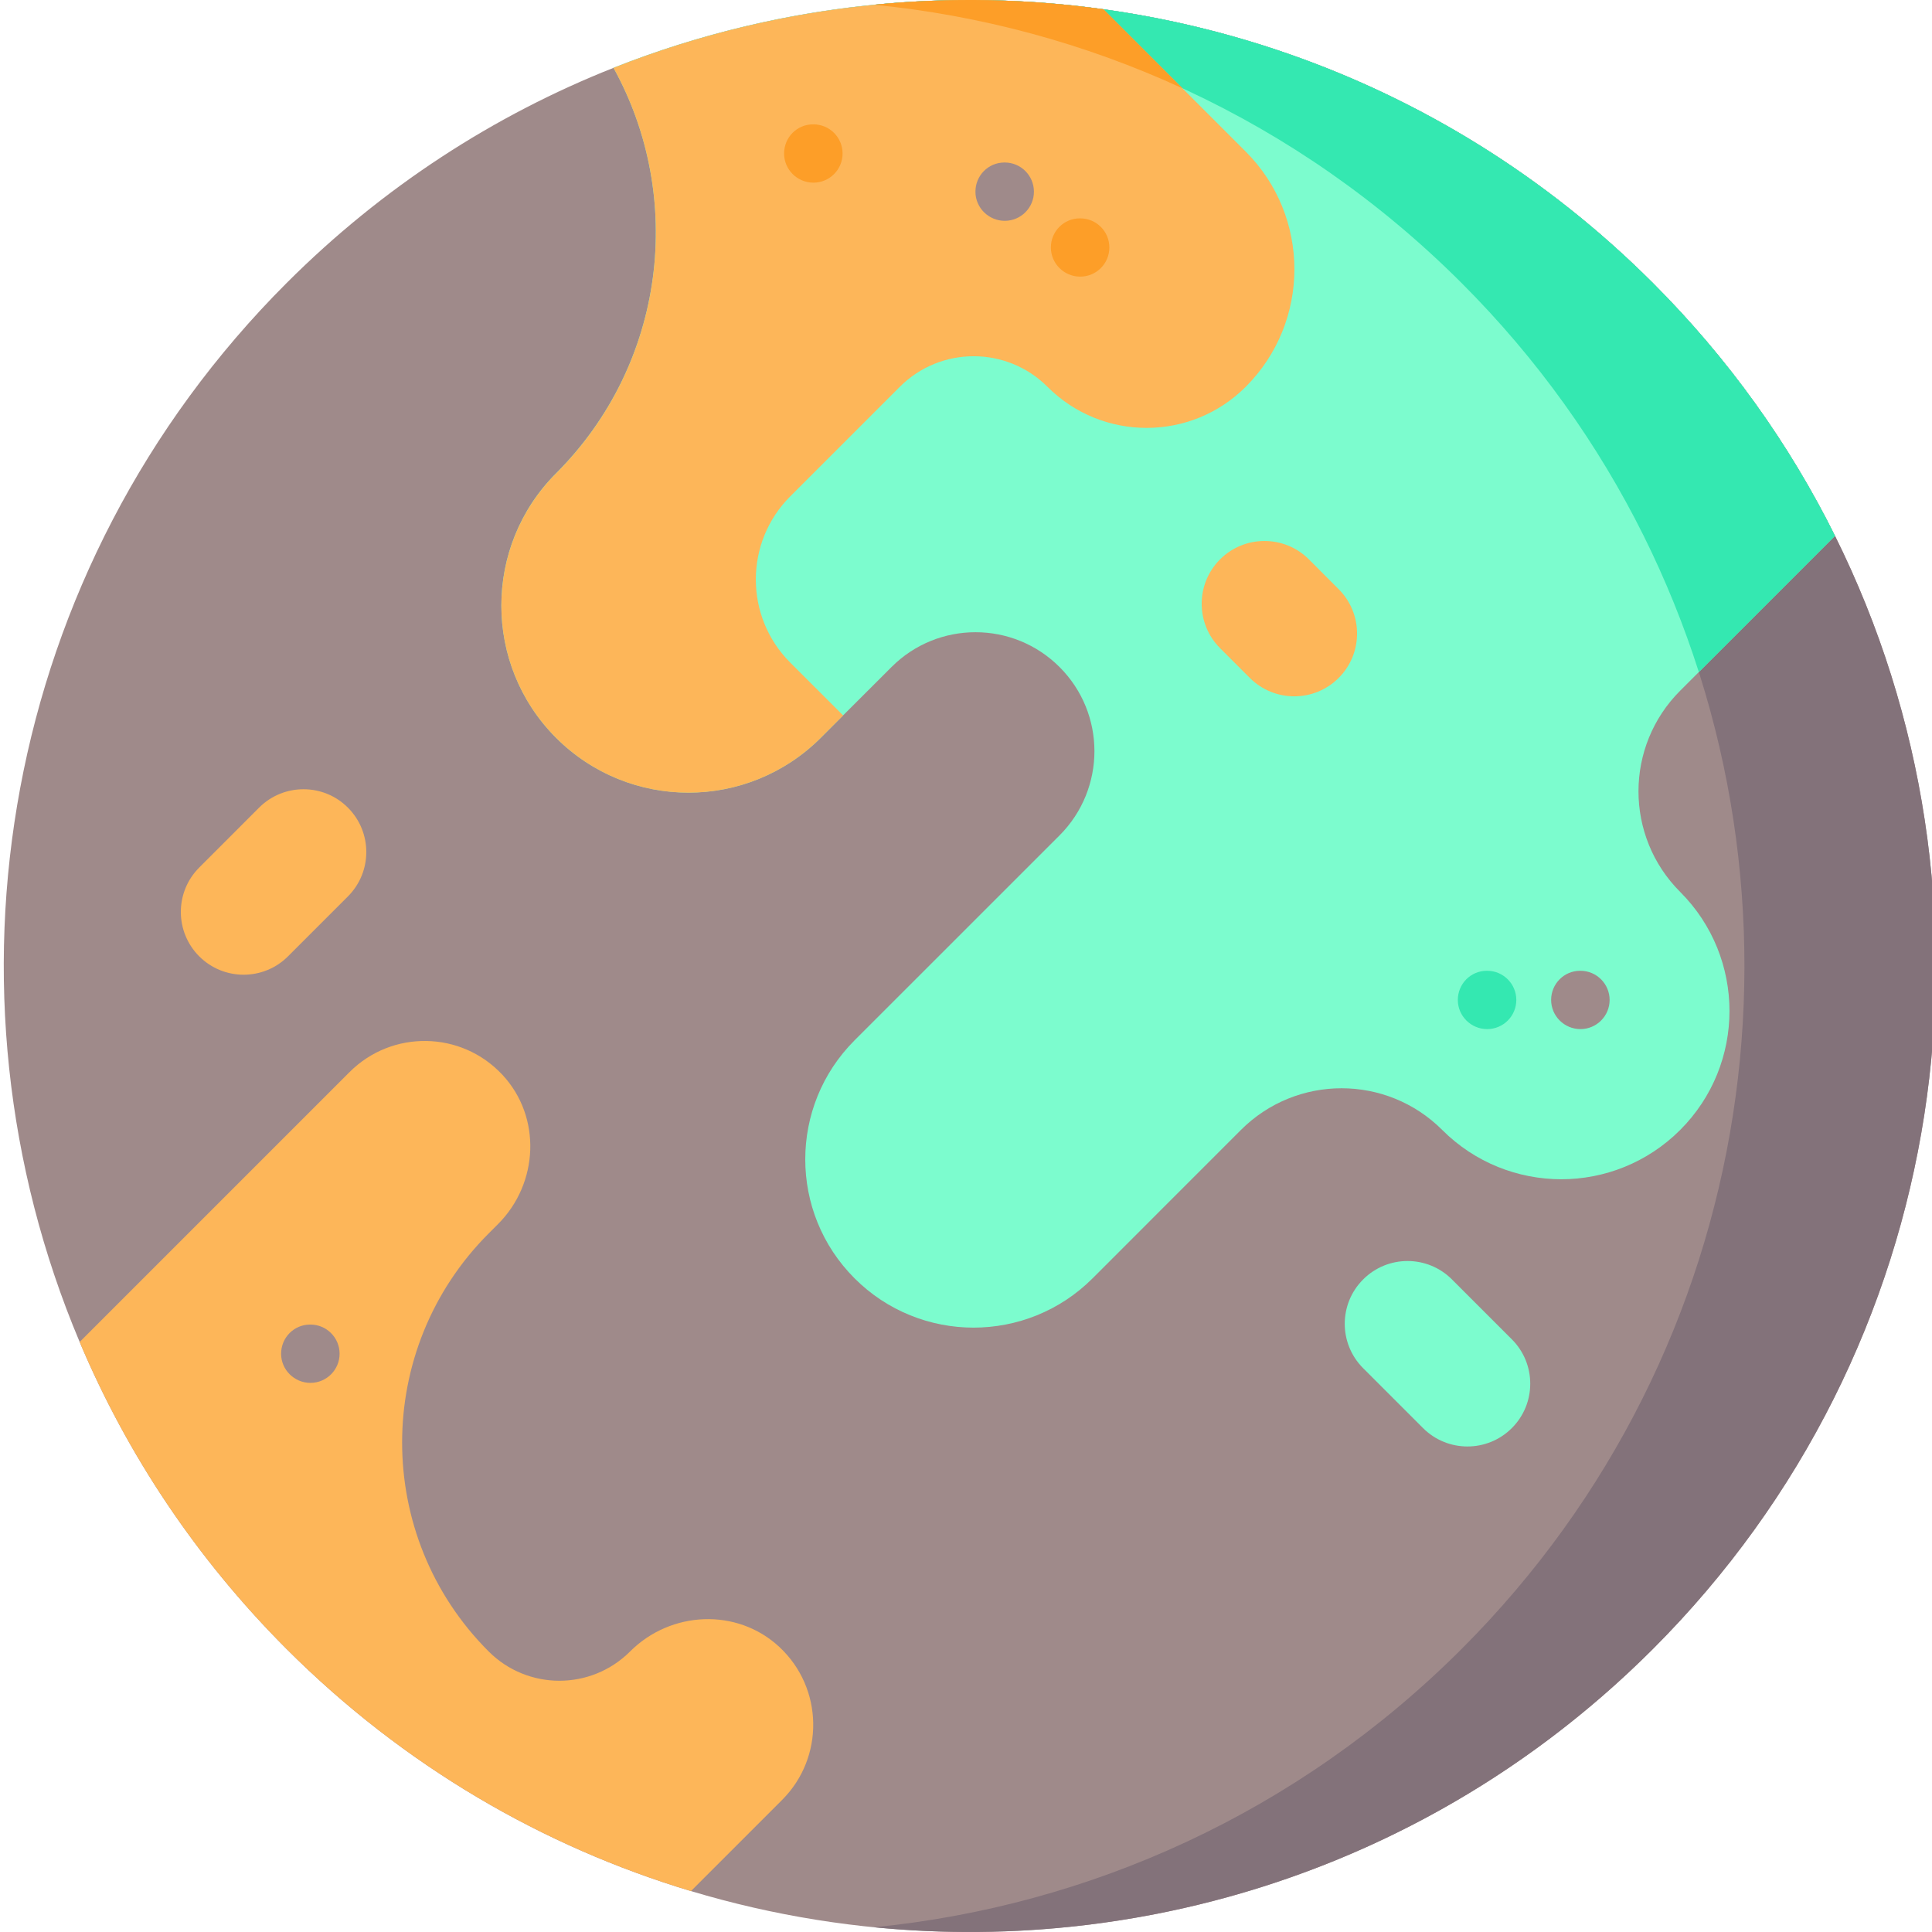 <svg width="44" height="44" viewBox="0 0 44 44" fill="none" xmlns="http://www.w3.org/2000/svg">
<g clip-path="url(#clip0)">
<path d="M37.642 37.557C31.713 43.486 23.24 45.323 15.736 43.068C12.366 42.055 9.191 40.218 6.529 37.557C4.458 35.485 2.886 33.104 1.814 30.562C-1.563 22.558 0.009 12.964 6.529 6.444C8.722 4.251 11.261 2.619 13.972 1.545C21.883 -1.589 31.244 0.045 37.642 6.444C39.374 8.176 40.758 10.125 41.791 12.204C45.884 20.436 44.501 30.698 37.642 37.557Z" fill="#9F8A8A"/>
<path d="M37.642 37.556C32.792 42.406 26.239 44.519 19.907 43.892C24.792 43.409 29.545 41.296 33.285 37.556C40.144 30.698 41.527 20.435 37.434 12.204C36.4 10.124 35.017 8.176 33.285 6.444C29.544 2.703 24.791 0.59 19.906 0.108C26.239 -0.519 32.792 1.593 37.642 6.444C39.375 8.175 40.758 10.124 41.791 12.204C45.885 20.434 44.501 30.698 37.642 37.556Z" fill="#83727A"/>
<path d="M17.812 40.992L15.736 43.068C12.366 42.055 9.191 40.218 6.529 37.557C4.458 35.486 2.886 33.104 1.814 30.563L7.961 24.416C8.926 23.451 10.504 23.471 11.443 24.479C12.338 25.44 12.269 26.951 11.342 27.878L11.13 28.09C9.816 29.404 9.158 31.128 9.158 32.851C9.158 34.574 9.814 36.296 11.129 37.611C11.573 38.055 12.157 38.278 12.739 38.278C13.322 38.278 13.906 38.055 14.35 37.611C15.277 36.683 16.788 36.614 17.749 37.508C18.756 38.447 18.778 40.026 17.812 40.992Z" fill="#FDB659"/>
<path d="M38.265 20.313C39.014 21.062 39.387 22.043 39.388 23.023C39.388 24.004 39.014 24.985 38.265 25.734C37.517 26.482 36.536 26.857 35.554 26.857C34.574 26.855 33.593 26.482 32.846 25.734C31.579 24.468 29.528 24.468 28.261 25.734L24.883 29.113C24.134 29.862 23.153 30.235 22.172 30.236C21.191 30.235 20.21 29.862 19.462 29.113C17.965 27.616 17.965 25.191 19.462 23.693L24.133 19.023C24.66 18.494 24.925 17.799 24.925 17.107C24.925 16.414 24.66 15.721 24.132 15.193C23.074 14.134 21.359 14.133 20.302 15.193L19.202 16.292L18.691 16.804C17.858 17.635 16.767 18.051 15.678 18.051C14.587 18.051 13.497 17.635 12.665 16.804C11.833 15.971 11.418 14.881 11.418 13.791C11.418 12.699 11.833 11.61 12.665 10.778C15.166 8.277 15.602 4.491 13.972 1.544C15.886 0.786 17.885 0.307 19.906 0.108C21.644 -0.065 23.399 -0.03 25.131 0.211C29.708 0.846 34.123 2.924 37.642 6.444C39.375 8.175 40.757 10.125 41.791 12.204L38.265 15.73C36.999 16.996 36.999 19.048 38.265 20.313Z" fill="#7CFCCE"/>
<path d="M41.791 12.204L38.69 15.306C38.353 14.248 37.934 13.211 37.434 12.204C36.4 10.124 35.017 8.175 33.285 6.444C29.544 2.703 24.791 0.59 19.906 0.108C26.239 -0.519 32.792 1.593 37.642 6.444C39.375 8.175 40.758 10.124 41.791 12.204Z" fill="#34E8B1"/>
<path d="M28.37 8.81C27.747 9.433 26.93 9.745 26.113 9.745C25.296 9.745 24.48 9.433 23.856 8.81C23.393 8.346 22.783 8.113 22.174 8.113C21.565 8.113 20.956 8.346 20.492 8.81L17.998 11.304C16.952 12.35 16.952 14.045 17.998 15.091L19.202 16.294L18.691 16.805C17.858 17.637 16.767 18.053 15.678 18.053C14.587 18.053 13.497 17.637 12.665 16.805C11.833 15.973 11.418 14.883 11.418 13.793C11.418 12.701 11.833 11.612 12.665 10.78C15.166 8.279 15.602 4.493 13.972 1.546C15.886 0.788 17.885 0.309 19.906 0.11C21.644 -0.063 23.399 -0.028 25.131 0.213L28.37 3.452C29.849 4.931 29.849 7.331 28.37 8.81Z" fill="#FDB659"/>
<path d="M26.931 2.012C24.692 0.98 22.314 0.346 19.906 0.108C21.644 -0.065 23.399 -0.03 25.131 0.211L26.931 2.012Z" fill="#FD9E28"/>
<path d="M32.409 32.524L31.045 31.16C30.486 30.601 30.486 29.696 31.045 29.138C31.603 28.579 32.509 28.579 33.067 29.138L34.431 30.502C34.99 31.06 34.99 31.966 34.431 32.524C33.873 33.082 32.968 33.082 32.409 32.524Z" fill="#7CFCCE"/>
<path d="M4.537 19.758L5.901 18.393C6.46 17.835 7.365 17.835 7.923 18.393C8.482 18.952 8.482 19.857 7.923 20.416L6.559 21.78C6.001 22.338 5.095 22.338 4.537 21.78C3.979 21.221 3.979 20.316 4.537 19.758Z" fill="#FDB659"/>
<path d="M35.994 23.437C35.627 23.437 35.326 23.14 35.326 22.773C35.326 22.407 35.619 22.109 35.986 22.109H35.994C36.36 22.109 36.658 22.407 36.658 22.773C36.658 23.14 36.36 23.437 35.994 23.437Z" fill="#9F8A8A"/>
<path d="M33.869 23.437C33.502 23.437 33.201 23.14 33.201 22.773C33.201 22.407 33.494 22.109 33.861 22.109H33.869C34.236 22.109 34.533 22.407 34.533 22.773C34.533 23.14 34.236 23.437 33.869 23.437Z" fill="#34E8B1"/>
<path d="M24.601 6.3C24.234 6.3 23.933 6.003 23.933 5.636C23.933 5.27 24.226 4.973 24.593 4.973H24.601C24.968 4.973 25.265 5.27 25.265 5.636C25.265 6.003 24.968 6.3 24.601 6.3Z" fill="#FD9E28"/>
<path d="M22.883 5.029C22.518 5.029 22.216 4.734 22.215 4.369C22.213 4.002 22.504 3.703 22.871 3.701H22.879H22.883C23.248 3.701 23.544 3.996 23.547 4.361C23.549 4.728 23.253 5.027 22.886 5.029C22.885 5.029 22.884 5.029 22.883 5.029Z" fill="#9F8A8A"/>
<path d="M18.525 4.16C18.158 4.16 17.857 3.863 17.857 3.496C17.857 3.129 18.15 2.832 18.517 2.832H18.525C18.892 2.832 19.189 3.129 19.189 3.496C19.189 3.863 18.892 4.16 18.525 4.16Z" fill="#FD9E28"/>
<path d="M7.07 31.494C6.705 31.494 6.404 31.199 6.402 30.834C6.4 30.467 6.692 30.168 7.059 30.166H7.067H7.07C7.435 30.166 7.732 30.461 7.734 30.827C7.736 31.193 7.44 31.492 7.074 31.494C7.072 31.494 7.071 31.494 7.07 31.494Z" fill="#9F8A8A"/>
<path d="M28.465 15.44L27.786 14.761C27.228 14.203 27.228 13.298 27.786 12.739C28.345 12.181 29.25 12.181 29.809 12.739L30.487 13.418C31.046 13.976 31.046 14.882 30.487 15.44C29.929 15.998 29.023 15.998 28.465 15.44Z" fill="#FDB659"/>
</g>
<defs>
<clipPath id="clip0">
<rect width="44" height="44" fill="white"/>
</clipPath>
</defs>
</svg>
